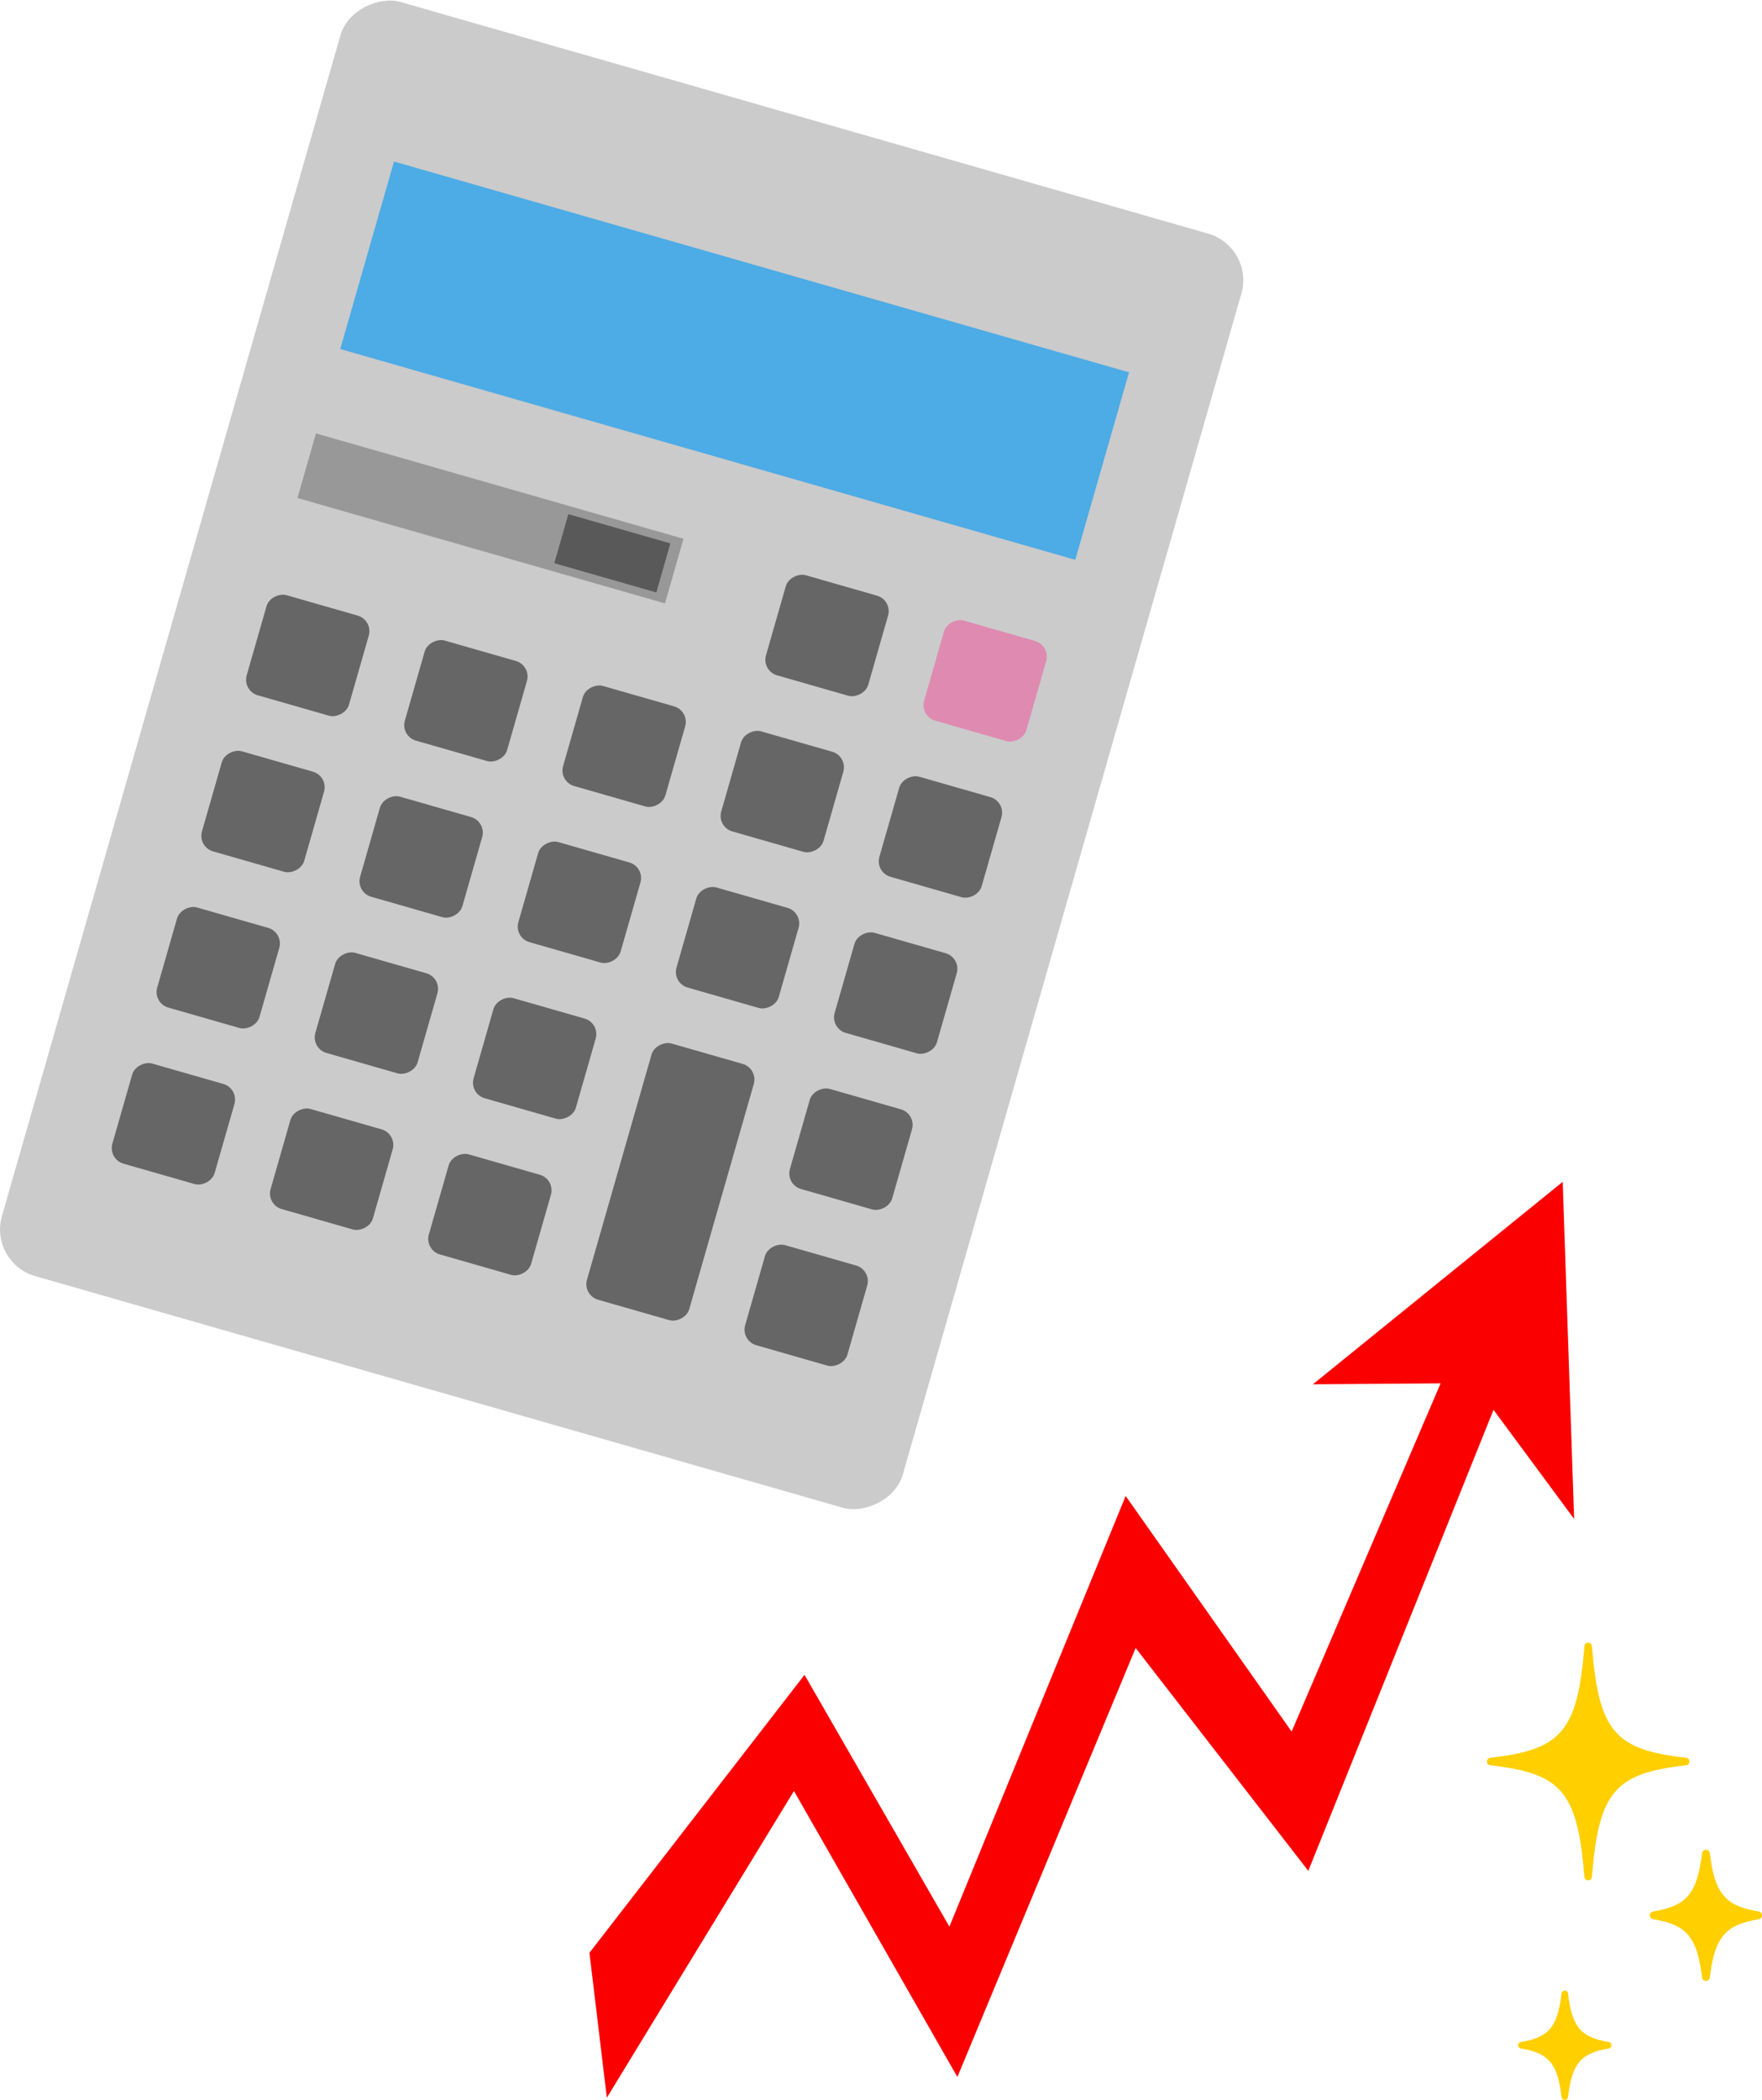<?xml version="1.0" encoding="UTF-8"?>
<svg id="_レイヤー_1" data-name="レイヤー 1" xmlns="http://www.w3.org/2000/svg" viewBox="0 0 185.13 220.58">
  <defs>
    <style>
      .cls-1 {
        fill: #fb0000;
      }

      .cls-2 {
        fill: #ffcf00;
      }

      .cls-3 {
        fill: #595959;
      }

      .cls-4 {
        fill: #666;
      }

      .cls-5 {
        fill: #df8bb1;
      }

      .cls-6 {
        fill: #cbcbcb;
      }

      .cls-7 {
        fill: #989898;
      }

      .cls-8 {
        fill: #4dabe5;
      }
    </style>
  </defs>
  <g>
    <polygon class="cls-1" points="137.94 145.42 151.36 145.32 135.71 181.9 118.27 157.15 99.75 202.39 84.53 175.94 61.93 205.14 63.76 220.36 83.42 188.14 100.59 218.18 119.32 173.12 137.46 196.53 156.92 148.1 165.39 159.56 164.19 124.15 137.94 145.42"/>
    <path class="cls-2" d="M177.15,184.65c-7.44-.84-9.17-2.71-9.89-11.72-.04-.49-.75-.49-.79,0-.72,9.01-2.46,10.88-9.89,11.72-.47.05-.47.74,0,.79,7.44.84,9.17,2.71,9.89,11.72.04.49.75.49.79,0,.72-9.01,2.46-10.88,9.89-11.72.47-.05.47-.74,0-.79Z"/>
    <path class="cls-2" d="M184.79,200.8c-3.48-.57-4.63-1.83-5.14-6.12-.06-.48-.76-.48-.82,0-.51,4.29-1.66,5.54-5.14,6.12-.46.08-.46.73,0,.81,3.48.57,4.63,1.83,5.14,6.12.06.48.76.48.82,0,.51-4.29,1.66-5.54,5.14-6.12.46-.08.46-.73,0-.81Z"/>
    <path class="cls-2" d="M169.03,214.51c-2.9-.48-3.86-1.53-4.28-5.1-.05-.4-.63-.4-.68,0-.42,3.57-1.38,4.62-4.28,5.1-.38.06-.38.61,0,.68,2.9.48,3.86,1.53,4.28,5.1.05.4.63.4.68,0,.42-3.57,1.38-4.62,4.28-5.1.38-.06.38-.61,0-.68Z"/>
  </g>
  <g>
    <rect class="cls-6" x="-4.31" y="30.06" width="139.24" height="98.47" rx="5.1" ry="5.1" transform="translate(-28.91 120.22) rotate(-74)"/>
    <rect class="cls-8" x="66.94" y="-2.28" width="20.49" height="80.34" transform="translate(19.49 101.64) rotate(-74)"/>
    <rect class="cls-7" x="48.01" y="34.37" width="7.06" height="40.17" transform="translate(-15.02 88.99) rotate(-74)"/>
    <rect class="cls-3" x="61.66" y="52.55" width="5.36" height="11.15" transform="translate(-9.27 103.95) rotate(-74)"/>
    <rect class="cls-4" x="26.86" y="63.27" width="10.94" height="11.18" rx="1.7" ry="1.7" transform="translate(-42.77 80.95) rotate(-74)"/>
    <rect class="cls-4" x="43.48" y="68.03" width="10.94" height="11.18" rx="1.7" ry="1.7" transform="translate(-35.31 100.38) rotate(-74)"/>
    <rect class="cls-4" x="60.1" y="72.8" width="10.94" height="11.18" rx="1.7" ry="1.7" transform="translate(-27.85 119.81) rotate(-74)"/>
    <rect class="cls-4" x="76.72" y="77.57" width="10.94" height="11.18" rx="1.7" ry="1.7" transform="translate(-20.4 139.24) rotate(-74)"/>
    <rect class="cls-4" x="93.34" y="82.33" width="10.94" height="11.18" rx="1.7" ry="1.7" transform="translate(-12.94 158.67) rotate(-74)"/>
    <rect class="cls-4" x="81.42" y="61.17" width="10.94" height="11.18" rx="1.7" ry="1.7" transform="translate(-1.23 131.88) rotate(-74)"/>
    <rect class="cls-5" x="98.04" y="65.93" width="10.94" height="11.18" rx="1.7" ry="1.7" transform="translate(6.23 151.31) rotate(-74)"/>
    <rect class="cls-4" x="22.16" y="79.67" width="10.94" height="11.18" rx="1.7" ry="1.7" transform="translate(-61.94 88.31) rotate(-74)"/>
    <rect class="cls-4" x="38.78" y="84.43" width="10.94" height="11.18" rx="1.7" ry="1.7" transform="translate(-54.48 107.74) rotate(-74)"/>
    <rect class="cls-4" x="55.4" y="89.2" width="10.94" height="11.18" rx="1.7" ry="1.7" transform="translate(-47.02 127.17) rotate(-74)"/>
    <rect class="cls-4" x="72.02" y="93.97" width="10.94" height="11.18" rx="1.7" ry="1.7" transform="translate(-39.57 146.6) rotate(-74)"/>
    <rect class="cls-4" x="88.64" y="98.73" width="10.94" height="11.18" rx="1.7" ry="1.7" transform="translate(-32.11 166.03) rotate(-74)"/>
    <rect class="cls-4" x="17.45" y="96.07" width="10.94" height="11.18" rx="1.7" ry="1.7" transform="translate(-81.11 95.67) rotate(-74)"/>
    <rect class="cls-4" x="34.07" y="100.83" width="10.94" height="11.18" rx="1.7" ry="1.7" transform="translate(-73.65 115.1) rotate(-74)"/>
    <rect class="cls-4" x="50.7" y="105.6" width="10.94" height="11.18" rx="1.7" ry="1.7" transform="translate(-66.19 134.53) rotate(-74)"/>
    <rect class="cls-4" x="83.94" y="115.13" width="10.94" height="11.18" rx="1.7" ry="1.7" transform="translate(-51.28 173.39) rotate(-74)"/>
    <rect class="cls-4" x="12.75" y="112.46" width="10.94" height="11.18" rx="1.7" ry="1.7" transform="translate(-100.28 103.03) rotate(-74)"/>
    <rect class="cls-4" x="29.37" y="117.23" width="10.94" height="11.18" rx="1.7" ry="1.7" transform="translate(-92.82 122.46) rotate(-74)"/>
    <rect class="cls-4" x="45.99" y="122" width="10.94" height="11.18" rx="1.7" ry="1.7" transform="translate(-85.36 141.89) rotate(-74)"/>
    <rect class="cls-4" x="56.44" y="118.56" width="28" height="11.18" rx="1.7" ry="1.7" transform="translate(-68.32 157.64) rotate(-74)"/>
    <rect class="cls-4" x="79.23" y="131.53" width="10.94" height="11.18" rx="1.7" ry="1.7" transform="translate(-70.45 180.75) rotate(-74)"/>
  </g>
</svg>